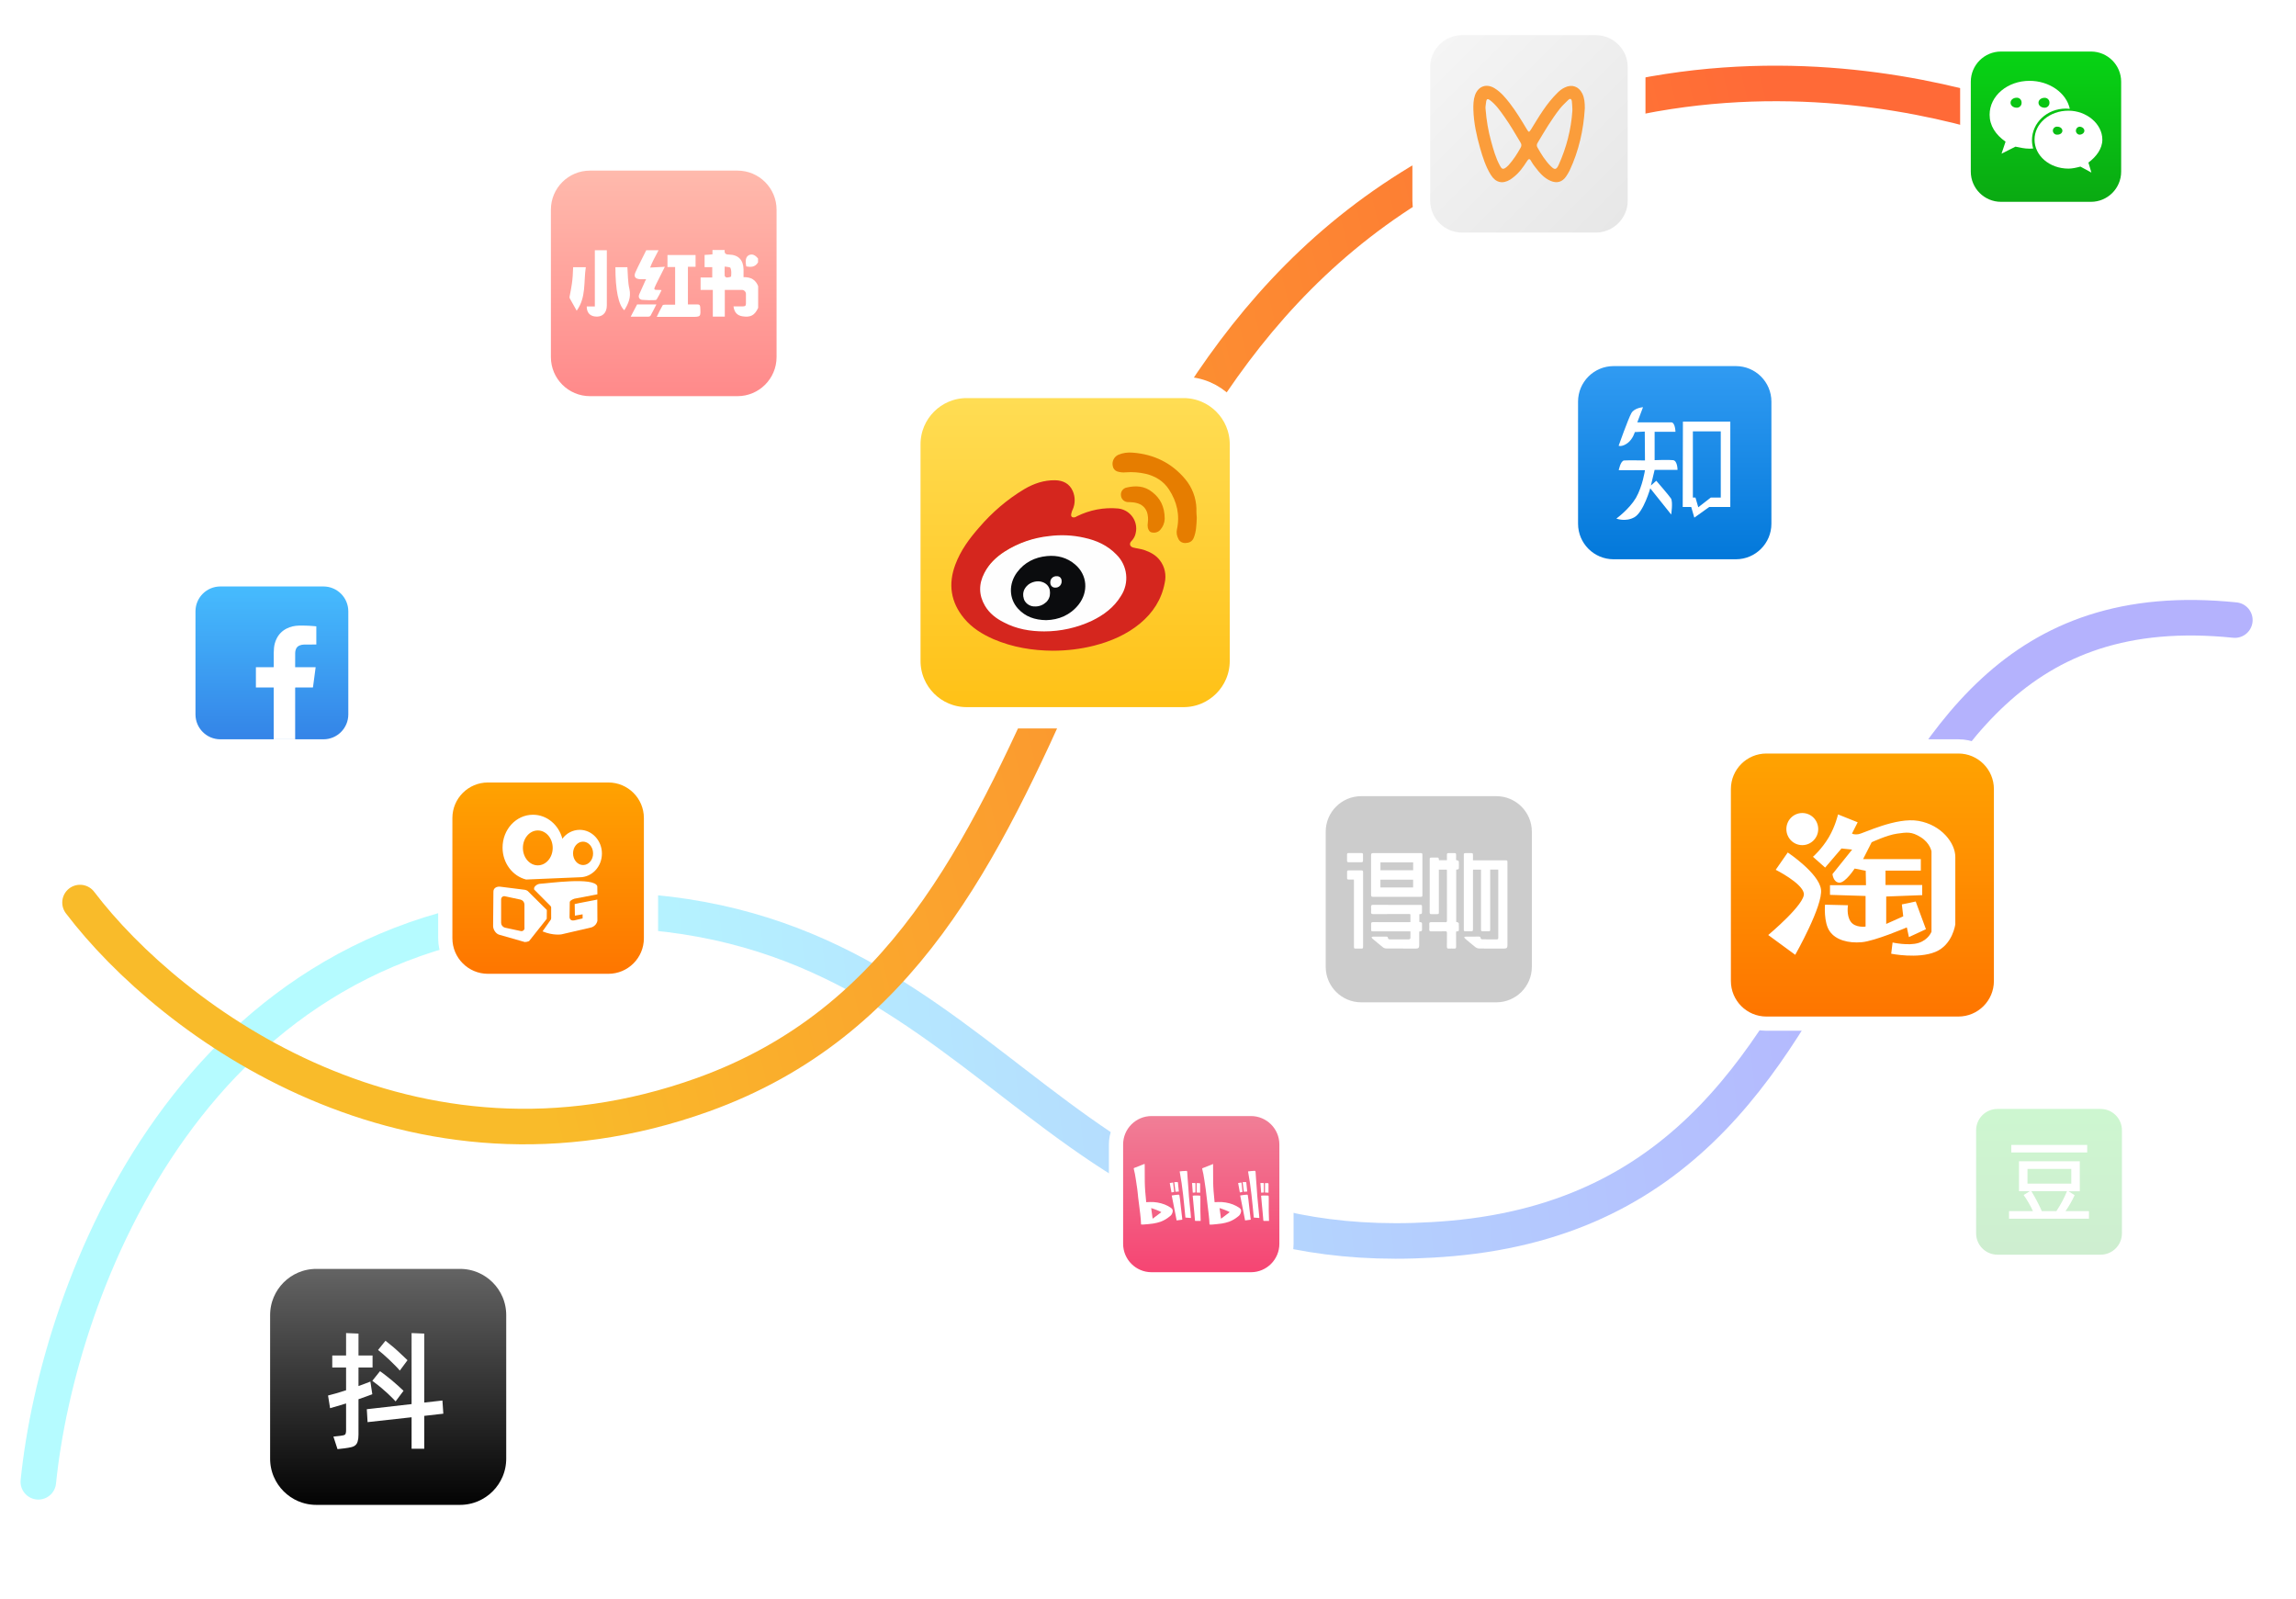 <svg width="646" height="450" viewBox="0 0 646 450" fill="none" xmlns="http://www.w3.org/2000/svg">
<mask id="mask0_702_200" style="mask-type:alpha" maskUnits="userSpaceOnUse" x="0" y="0" width="646" height="450">
<rect width="646" height="450" fill="#D9D9D9"/>
</mask>
<g mask="url(#mask0_702_200)">
<path d="M10.784 416.898C16.276 362.661 54.222 258.944 162.49 256.091C279.882 252.999 291.392 358.75 408.433 348.432C542.123 336.645 504.922 161.708 628.796 174.458" stroke="url(#paint0_linear_702_200)" stroke-opacity="0.4" stroke-width="10" stroke-linecap="round"/>
<path d="M22.514 253.928C48.087 287.57 115.732 337.489 197.788 307.989C309.918 267.676 288.584 115.476 401.981 49.631C494.045 -3.828 584.338 41.221 584.338 41.221" stroke="url(#paint1_linear_702_200)" stroke-width="10" stroke-linecap="round"/>
<path d="M333 109H272C263.163 109 256 116.163 256 125V185.95C256 194.786 263.163 201.95 272 201.95H333C341.837 201.95 349 194.786 349 185.95V125C349 116.163 341.837 109 333 109Z" fill="url(#paint2_linear_702_200)" stroke="white" stroke-width="6"/>
<path d="M336.721 145.714C336.628 147.759 336.582 149.618 335.838 151.384C335.373 152.407 334.582 152.732 333.559 152.779C332.676 152.825 331.839 152.36 331.513 151.524C331.095 150.734 330.955 149.851 331.141 148.968C332.025 144.878 331.141 141.16 328.909 137.721C327.375 135.351 325.05 133.956 322.353 133.306C320.539 132.887 318.633 132.748 316.773 132.887C315.936 132.98 315.052 132.887 314.262 132.609C313.657 132.376 313.192 131.818 313.099 131.168C312.774 129.867 313.425 128.519 314.634 127.961C315.936 127.403 317.377 127.217 318.772 127.357C324.678 127.822 329.653 130.238 333.466 134.793C335.419 137.117 336.535 140.045 336.628 143.112C336.582 144.041 336.675 144.971 336.721 145.714Z" fill="#E67D00"/>
<path d="M294.264 178.527C290.219 178.481 286.173 177.784 282.407 175.832C280.221 174.67 278.268 173.183 276.966 171.045C275.06 167.885 275.06 164.631 276.734 161.378C278.082 158.729 280.221 156.777 282.639 155.15C286.592 152.641 291.056 151.061 295.706 150.596C299.147 150.178 302.634 150.317 305.982 151.107C309.563 151.944 312.818 153.338 315.422 156.033C318.723 159.426 319.188 164.12 316.724 168.163C314.678 171.51 311.655 173.74 308.214 175.46C303.843 177.505 299.1 178.527 294.264 178.527Z" fill="#FEFEFE"/>
<path d="M296.126 183.077C290.593 183.031 284.92 182.148 279.526 179.824C276.364 178.43 273.481 176.663 271.249 173.968C267.482 169.413 266.738 164.348 268.784 158.864C270.272 154.867 272.737 151.521 275.527 148.36C279.154 144.131 283.385 140.506 288.175 137.625C290.872 136.044 293.708 135.068 296.87 135.115C299.102 135.161 300.916 136.044 301.846 138.182C302.543 139.809 302.543 141.668 301.846 143.294C301.613 143.713 301.474 144.224 301.381 144.689C301.288 145.293 301.613 145.618 302.218 145.572C302.497 145.525 302.776 145.432 303.008 145.246C306.589 143.48 310.588 142.69 314.587 143.062C317.702 143.387 319.981 146.176 319.655 149.29C319.609 149.708 319.516 150.08 319.423 150.452C319.19 151.149 318.818 151.753 318.307 152.264C317.656 152.961 317.888 153.751 318.772 154.03C319.795 154.309 320.911 154.402 321.887 154.727C323.654 155.331 325.235 156.168 326.351 157.655C327.746 159.468 328.211 161.792 327.7 164.022C326.816 168.67 324.398 172.388 320.771 175.409C317.005 178.522 312.587 180.428 307.891 181.636C304.078 182.612 300.125 183.077 296.126 183.077ZM293.801 177.639C298.451 177.639 303.008 176.617 307.193 174.665C310.541 173.038 313.424 170.901 315.377 167.694C317.795 164.022 317.284 159.142 314.122 156.029C311.611 153.426 308.495 152.032 305.054 151.288C301.799 150.545 298.451 150.405 295.196 150.823C290.732 151.288 286.408 152.775 282.641 155.192C280.27 156.726 278.27 158.631 276.968 161.187C275.341 164.301 275.341 167.415 277.154 170.482C278.41 172.574 280.27 174.014 282.409 175.083C285.989 176.989 289.895 177.639 293.801 177.639Z" fill="#D5261E"/>
<path d="M327.7 145.998C327.653 147.113 327.235 148.182 326.491 149.018C325.933 149.716 325.003 149.994 324.119 149.808C323.422 149.716 323.143 149.111 322.957 148.507C322.864 147.996 322.864 147.485 322.957 146.974C323.096 145.998 323.003 145.022 322.724 144.092C322.073 142.326 320.678 141.582 318.911 141.35C318.353 141.257 317.795 141.304 317.237 141.257C316.168 141.164 315.377 140.281 315.377 139.212C315.331 138.236 316.028 137.353 317.005 137.167C319.562 136.563 322.027 136.703 324.166 138.422C326.398 140.142 327.7 142.465 327.7 145.998Z" fill="#E67D00"/>
<path d="M294.358 174.478C291.15 174.431 288.499 173.502 286.453 171.271C283.849 168.436 283.756 164.253 286.174 161C288.267 158.212 291.15 156.771 294.591 156.446C297.52 156.167 300.217 156.864 302.496 158.816C305.937 161.744 306.309 166.484 303.472 170.109C301.101 173.084 297.892 174.385 294.358 174.478ZM291.336 170.156C292.498 170.156 293.614 169.691 294.405 168.855C296.125 167.088 295.567 164.486 293.242 163.742C292.591 163.51 291.847 163.51 291.15 163.649C290.266 163.835 289.476 164.253 288.871 164.904C287.988 165.88 287.616 166.996 288.174 168.25C288.732 169.505 289.987 170.249 291.336 170.156ZM296.916 164.858C297.799 164.904 298.543 164.253 298.683 163.37C298.683 162.627 298.078 162.069 297.334 162.116H297.288C296.404 162.069 295.614 162.72 295.521 163.603C295.521 164.3 296.079 164.904 296.823 164.858C296.869 164.858 296.869 164.858 296.916 164.858Z" fill="#0B0C0E"/>
<path d="M291.339 170.623C289.99 170.716 288.735 169.972 288.177 168.81C287.665 167.555 288.037 166.393 288.874 165.417C289.479 164.767 290.269 164.302 291.153 164.163C291.85 163.977 292.548 164.023 293.245 164.255C295.57 164.999 296.128 167.602 294.408 169.368C293.571 170.158 292.501 170.623 291.339 170.623ZM296.919 165.324C296.175 165.371 295.57 164.813 295.524 164.07C295.524 164.07 295.524 164.07 295.524 164.023C295.617 163.14 296.407 162.489 297.291 162.536C297.988 162.489 298.639 163.047 298.686 163.744V163.791C298.593 164.72 297.802 165.371 296.919 165.324Z" fill="#FEFEFE"/>
<path d="M588.307 13H563.001C557.478 13 553.001 17.477 553.001 23V48.282C553.001 53.805 557.478 58.282 563.001 58.282H588.307C593.83 58.282 598.307 53.805 598.307 48.282V23C598.307 17.477 593.83 13 588.307 13Z" fill="url(#paint3_linear_702_200)" stroke="white" stroke-width="3"/>
<path d="M581.272 30.551C581.635 30.551 581.997 30.574 582.36 30.619C581.385 26.091 576.56 22.74 571.033 22.74C564.849 22.74 559.797 26.929 559.797 32.272C559.797 35.351 561.473 37.887 564.282 39.857L563.15 43.23L567.069 41.261C568.473 41.532 569.606 41.827 571.01 41.827C571.373 41.827 571.712 41.804 572.052 41.781C571.826 41.012 571.712 40.219 571.712 39.427C571.735 34.536 575.926 30.551 581.272 30.551ZM575.224 27.517C575.949 27.472 576.583 28.016 576.628 28.74C576.628 28.785 576.628 28.853 576.628 28.899C576.674 29.623 576.107 30.257 575.382 30.302C575.337 30.302 575.269 30.302 575.224 30.302C574.386 30.302 573.547 29.736 573.547 28.899C573.547 28.061 574.386 27.517 575.224 27.517ZM567.386 30.302C566.548 30.302 565.687 29.759 565.687 28.899C565.687 28.038 566.525 27.495 567.386 27.495C568.111 27.45 568.745 27.993 568.79 28.74C568.79 28.785 568.79 28.853 568.79 28.899C568.836 29.623 568.269 30.257 567.544 30.302C567.476 30.325 567.431 30.325 567.386 30.302Z" fill="white"/>
<path d="M591.512 39.289C591.512 34.806 587.026 31.139 581.975 31.139C576.628 31.139 572.438 34.784 572.438 39.289C572.438 43.795 576.651 47.44 581.975 47.44C583.085 47.44 584.217 47.169 585.35 46.874L588.431 48.55L587.593 45.742C589.835 44.067 591.512 41.825 591.512 39.289ZM578.871 37.886C578.259 37.954 577.693 37.523 577.602 36.912C577.512 36.301 577.965 35.735 578.577 35.644C578.667 35.622 578.758 35.622 578.871 35.644C579.709 35.644 580.276 36.21 580.276 36.776C580.276 37.342 579.732 37.886 578.871 37.886ZM585.055 37.886C584.444 37.818 583.991 37.229 584.081 36.618C584.149 36.097 584.557 35.712 585.055 35.644C585.894 35.644 586.46 36.21 586.46 36.776C586.46 37.342 585.894 37.886 585.055 37.886Z" fill="white"/>
<path d="M129.43 354H89C80.163 354 73 361.163 73 370V410.391C73 419.228 80.163 426.391 89 426.391H129.43C138.267 426.391 145.43 419.228 145.43 410.391V370C145.43 361.163 138.267 354 129.43 354Z" fill="url(#paint4_linear_702_200)" stroke="white" stroke-width="6"/>
<g filter="url(#filter0_dd_702_200)">
<path d="M104.753 392.265C104.249 392.457 103.661 392.673 102.989 392.913C102.341 393.153 101.633 393.405 100.865 393.669V403.605C100.865 404.397 100.793 405.021 100.649 405.477C100.529 405.957 100.313 406.329 100.001 406.593C99.713 406.857 99.305 407.049 98.777 407.169C98.273 407.289 97.637 407.397 96.869 407.493L94.961 407.709L93.809 404.181L95.753 403.965C96.401 403.893 96.833 403.785 97.049 403.641C97.265 403.473 97.373 403.053 97.373 402.381V394.857C96.485 395.121 95.645 395.373 94.853 395.613C94.085 395.853 93.425 396.045 92.873 396.189L92.297 392.625C92.945 392.457 93.701 392.253 94.565 392.013C95.453 391.749 96.389 391.461 97.373 391.149V384.741H93.485V381.357H97.373V375.057L100.865 375.201V381.357H104.825V384.741H100.865V389.961C101.489 389.745 102.077 389.529 102.629 389.313C103.205 389.097 103.733 388.893 104.213 388.701L104.753 392.265ZM119.369 398.349V407.601H115.805V398.745L103.421 400.113L103.205 396.477L115.805 395.037V375.057L119.369 375.201V394.605L124.481 394.029L124.733 397.737L119.369 398.349ZM112.493 385.605C112.133 385.173 111.689 384.693 111.161 384.165C110.633 383.613 110.081 383.073 109.505 382.545C108.953 382.017 108.401 381.513 107.849 381.033C107.297 380.553 106.805 380.145 106.373 379.809L108.461 377.217C108.917 377.577 109.421 377.985 109.973 378.441C110.549 378.897 111.113 379.377 111.665 379.881C112.217 380.361 112.745 380.853 113.249 381.357C113.777 381.837 114.245 382.281 114.653 382.689L112.493 385.605ZM106.913 385.785C107.417 386.121 107.969 386.529 108.569 387.009C109.169 387.465 109.769 387.945 110.369 388.449C110.969 388.953 111.545 389.457 112.097 389.961C112.649 390.441 113.129 390.885 113.537 391.293L111.305 394.281C110.921 393.849 110.441 393.357 109.865 392.805C109.313 392.253 108.725 391.713 108.101 391.185C107.501 390.633 106.901 390.129 106.301 389.673C105.701 389.193 105.185 388.797 104.753 388.485L106.913 385.785Z" fill="white"/>
</g>
<g opacity="0.8">
<path d="M91 163H62C57.029 163 53 167.029 53 172V201C53 205.971 57.029 210 62 210H91C95.971 210 100 205.971 100 201V172C100 167.029 95.971 163 91 163Z" fill="url(#paint5_linear_702_200)" stroke="white" stroke-width="4"/>
<path d="M83.205 193.423C84.776 193.423 86.339 193.423 87.91 193.423C88.046 193.423 88.054 193.423 88.07 193.29C88.134 192.788 88.198 192.295 88.271 191.793C88.351 191.214 88.431 190.634 88.503 190.055C88.575 189.53 88.639 188.997 88.712 188.472C88.743 188.253 88.776 188.026 88.8 187.806C88.8 187.783 88.8 187.759 88.8 187.72H83.045V187.485C83.045 186.224 83.045 184.971 83.053 183.71C83.053 183.326 83.125 182.95 83.277 182.59C83.478 182.112 83.83 181.783 84.319 181.587C84.696 181.438 85.089 181.36 85.497 181.352C86.62 181.336 87.742 181.336 88.864 181.329C88.904 181.329 88.952 181.329 89 181.329V176.221C88.808 176.198 88.607 176.174 88.415 176.159C87.974 176.127 87.541 176.096 87.1 176.065C86.796 176.049 86.499 176.026 86.195 176.026C85.505 176.01 84.808 175.986 84.119 176.01C82.892 176.041 81.714 176.292 80.616 176.856C79.318 177.522 78.372 178.517 77.763 179.817C77.394 180.608 77.17 181.438 77.09 182.3C77.049 182.746 77.017 183.201 77.017 183.655C77.009 184.971 77.009 186.287 77.017 187.595C77.017 187.697 76.993 187.72 76.889 187.72C75.31 187.72 73.723 187.72 72.144 187.72H72V193.415C72.048 193.415 72.096 193.423 72.136 193.423C73.707 193.423 75.278 193.423 76.849 193.423C76.873 193.423 76.897 193.423 76.921 193.423C76.993 193.415 77.017 193.446 77.009 193.517C77.001 193.603 77.009 193.689 77.009 193.783C77.009 198.459 77.009 203.144 77.009 207.82C77.009 207.977 77.034 208 76.937 208H83.125C83.061 207.992 83.045 207.961 83.045 207.883C83.045 203.12 83.045 198.35 83.045 193.587C83.045 193.423 83.045 193.423 83.205 193.423Z" fill="white"/>
</g>
<path d="M411.391 7.389H448.969C455.321 7.389 460.469 12.537 460.469 18.889V56.432C460.469 62.783 455.321 67.932 448.969 67.932H411.391C405.039 67.932 399.891 62.783 399.891 56.432V18.889C399.891 12.537 405.039 7.389 411.391 7.389Z" fill="url(#paint6_linear_702_200)" stroke="white" stroke-width="5"/>
<path d="M445.904 30.463C445.546 36.571 444.223 42.43 441.613 48.002C441.327 48.574 440.97 49.146 440.612 49.681C439.54 51.218 438.038 51.646 436.286 50.896C434.355 50.074 433.068 48.503 431.852 46.895C431.459 46.395 431.102 45.895 430.816 45.359C430.351 44.466 430.065 44.68 429.6 45.395C428.527 47.074 427.383 48.681 425.774 49.896C425.488 50.11 425.238 50.324 424.952 50.503C422.771 51.861 420.804 51.396 419.446 49.181C418.016 46.859 417.193 44.287 416.442 41.68C415.441 38.143 414.655 34.571 414.547 30.891C414.512 29.498 414.547 28.069 415.012 26.748C415.942 24.211 418.266 23.425 420.554 24.854C422.235 25.89 423.486 27.391 424.702 28.927C426.525 31.284 428.062 33.821 429.6 36.393C430.136 37.286 430.208 37.286 430.78 36.393C432.997 32.785 435.142 29.105 438.217 26.105C438.824 25.497 439.504 24.962 440.29 24.604C442.257 23.64 444.223 24.319 445.189 26.319C445.832 27.605 445.904 29.034 445.904 30.463ZM417.98 29.855C417.944 30.141 417.944 30.427 417.98 30.713C418.23 33.856 418.731 36.857 419.553 39.786C420.197 42.108 420.84 44.466 422.02 46.609C422.592 47.681 422.95 47.752 423.915 46.967C424.058 46.859 424.273 46.645 424.416 46.502C425.774 45.002 426.883 43.287 427.848 41.537C428.17 41.001 428.098 40.536 427.776 40.036C426.311 37.572 424.88 35.107 423.2 32.749C422.02 31.07 420.84 29.391 419.16 28.141C418.588 27.712 418.266 27.855 418.159 28.498C418.087 28.962 418.016 29.427 417.98 29.855ZM442.4 31.213C442.4 30.999 442.4 30.82 442.4 30.606C442.364 29.82 442.328 29.141 442.257 28.498C442.15 27.784 441.756 27.605 441.22 28.141C440.469 28.891 439.683 29.605 439.003 30.427C436.572 33.499 434.605 36.857 432.603 40.215C432.353 40.644 432.317 41.037 432.567 41.465C433.64 43.359 434.784 45.252 436.357 46.788C437.43 47.86 437.895 47.788 438.538 46.395C440.755 41.501 442.042 36.393 442.4 31.213Z" fill="#FB9D3B"/>
<path d="M488.401 101H454C447.373 101 442 106.373 442 113V147.349C442 153.977 447.373 159.349 454 159.349H488.401C495.028 159.349 500.401 153.977 500.401 147.349V113C500.401 106.373 495.028 101 488.401 101Z" fill="url(#paint7_linear_702_200)" stroke="white" stroke-width="4"/>
<path d="M471.988 132.201C471.988 132.201 471.988 129.607 470.734 129.462C469.48 129.316 465.542 129.462 465.542 129.462V121.476H471.405C471.405 121.476 471.347 118.824 470.209 118.824H460.67L462.274 114.568C462.274 114.568 459.882 114.714 459.007 116.23C458.132 117.745 455.419 125.41 455.419 125.41C455.419 125.41 456.353 125.819 457.899 124.682C459.445 123.545 459.97 121.563 459.97 121.563L462.77 121.418L462.829 129.549C462.829 129.549 457.986 129.462 456.965 129.549C455.944 129.637 455.448 132.289 455.448 132.289H462.829C462.829 132.289 462.158 136.806 460.291 140.071C458.365 143.306 454.777 145.9 454.777 145.9C454.777 145.9 457.374 146.949 459.911 145.492C462.449 143.976 464.316 137.389 464.316 137.389L470.209 144.763C470.209 144.763 470.734 141.236 470.151 140.246C469.48 139.255 466.008 135.262 466.008 135.262L464.491 136.602L465.542 132.201H471.988ZM473.505 118.62L473.447 142.635H475.839L476.714 145.637L480.915 142.635H486.837V118.62H473.505ZM484.153 139.983H481.352L477.823 142.723L477.035 139.983H476.306V121.359H484.153V139.983Z" fill="white"/>
<path d="M171.162 218.15H137.285C130.658 218.15 125.285 223.523 125.285 230.15V263.976C125.285 270.603 130.658 275.976 137.285 275.976H171.162C177.789 275.976 183.162 270.603 183.162 263.976V230.15C183.162 223.523 177.789 218.15 171.162 218.15Z" fill="url(#paint8_linear_702_200)" stroke="white" stroke-width="4"/>
<path d="M161.608 252.852C160.798 253.141 160.278 253.488 160.307 253.892L160.249 258.051C160.249 258.051 160.249 259.178 161.55 258.947L163.921 258.398V257.243L161.752 257.618L161.695 254.354C161.695 254.354 163.4 253.95 167.534 253.199L168.055 253.083L168.084 259.062C167.91 259.929 167.274 260.622 166.436 260.911L157.994 262.875C157.994 262.875 155.681 263.308 152.646 262.037L154.872 258.889L154.988 258.716L155.074 258.398V258.282V255.538V255.25L154.988 255.047L154.872 254.874L154.67 254.672L150.362 250.339L150.333 250.31L150.304 250.282L150.275 250.253V250.166V249.877L150.362 249.588C150.651 249.184 151.056 248.866 151.547 248.722L151.721 248.693L151.779 248.664C154.12 248.549 167.13 246.642 168.055 249.328L168.084 251.61L161.608 252.852Z" fill="white"/>
<path d="M148.454 250.655C148.223 250.481 147.933 250.395 147.644 250.337L140.764 249.47C139.781 249.355 138.827 249.817 138.827 250.857L138.74 260.533C138.74 261.544 139.521 262.728 140.475 262.988L147.644 265.039C148.049 265.039 148.483 264.952 148.859 264.779L153.831 258.511L153.86 256.027L148.454 250.655ZM147.587 261.082C147.615 261.544 147.24 261.948 146.777 261.977C146.69 261.977 146.604 261.977 146.517 261.948L142.065 260.995C141.458 260.822 141.024 260.302 140.995 259.666V253.023C140.995 252.532 141.371 252.157 141.834 252.128C141.92 252.128 141.978 252.128 142.036 252.157L146.488 253.11C147.095 253.283 147.529 253.803 147.558 254.438V261.082H147.587Z" fill="white"/>
<path d="M163.111 233.471C161.174 233.471 159.353 234.424 158.226 235.983C157.214 232.084 153.889 229.225 149.958 229.225C145.216 229.225 141.4 233.355 141.4 238.467C141.4 242.829 144.234 246.497 148.021 247.45L163.111 246.815C166.552 246.815 169.356 243.84 169.356 240.143C169.356 236.474 166.552 233.471 163.111 233.471ZM151.316 243.464C149.004 243.464 147.124 241.269 147.124 238.554C147.124 235.839 149.004 233.644 151.316 233.644C153.629 233.644 155.508 235.839 155.508 238.554C155.508 241.269 153.629 243.464 151.316 243.464ZM164.065 243.378C162.504 243.378 161.232 241.905 161.232 240.085C161.232 238.265 162.504 236.792 164.036 236.792C165.569 236.792 166.87 238.265 166.87 240.085C166.899 241.905 165.627 243.378 164.065 243.378Z" fill="white"/>
<g opacity="0.5">
<path d="M207.494 45H166C158.268 45 152 51.268 152 59V100.457C152 108.189 158.268 114.457 166 114.457H207.494C215.226 114.457 221.494 108.189 221.494 100.457V59C221.494 51.268 215.226 45 207.494 45Z" fill="url(#paint9_linear_702_200)" stroke="white" stroke-width="6"/>
<path d="M186.13 81.637C185.905 81.573 185.712 81.573 185.487 81.573C183.849 81.573 183.849 81.573 184.556 80.064C184.62 79.839 184.781 79.711 184.845 79.486L187.062 75.056C185.552 75.12 184.266 75.184 182.917 75.28C183.495 73.707 184.427 72.07 185.295 70.4H181.824C180.828 72.487 179.736 74.478 178.804 76.564C178.225 77.849 178.739 78.491 180.153 78.555H181.792C181.567 78.94 181.374 79.358 181.214 79.775C180.796 80.77 180.282 81.766 179.864 82.793C179.511 83.563 179.864 84.302 180.732 84.366C181.953 84.462 183.174 84.495 184.395 84.43C184.588 84.398 184.748 84.302 184.813 84.141C185.295 83.339 185.712 82.568 186.13 81.637Z" fill="white"/>
<path d="M160.904 79.839C160.744 81.059 160.487 82.215 160.262 83.435V83.852C160.904 85.008 161.547 86.131 162.254 87.416C164.985 83.627 164.182 79.261 164.825 75.184H161.258C161.194 76.853 161.129 78.33 160.904 79.839Z" fill="white"/>
<path d="M209.201 77.979V75.764C209.137 73.131 207.755 71.686 205.12 71.622C204.124 71.622 203.771 71.269 203.899 70.338H200.461V71.558C199.658 71.622 198.951 71.718 198.244 71.718V75.154H200.397V78.075H197.119V81.575H200.557V89.087H203.931V81.575H208.655C209.266 81.51 209.812 81.992 209.876 82.602C209.876 82.666 209.876 82.73 209.876 82.795V85.427C209.876 86.069 209.587 86.198 209.009 86.198H206.374C206.599 87.931 207.466 88.766 208.88 88.991C211.161 89.344 212.318 88.766 213.314 86.615V80.515C212.64 78.781 211.354 77.915 209.201 77.979ZM205.699 77.786C205.635 77.915 204.895 78.075 204.478 78.075C204.253 78.075 203.899 77.786 203.899 77.561C203.835 76.759 203.899 76.053 203.899 74.993C204.606 75.121 205.474 75.121 205.538 75.41C205.827 76.117 205.763 76.984 205.699 77.786Z" fill="white"/>
<path d="M210.776 71.751C209.844 72.168 209.619 73.26 209.973 74.961C211.258 75.186 212.479 75.186 213.283 73.805V72.746C212.447 71.686 211.644 71.397 210.776 71.751Z" fill="white"/>
<path d="M167.363 86.228H165.082C165.082 87.865 165.885 88.797 167.235 89.021C169.324 89.374 170.738 88.154 170.738 85.939V70.4H167.363V86.228Z" fill="white"/>
<path d="M196.251 85.653H193.552V75.059H195.705V71.752H187.8V75.123H189.953V85.718H187.286C186.997 85.718 186.482 85.718 186.418 85.942C185.84 86.938 185.358 87.933 184.779 89.153H194.516C197.247 89.153 197.151 89.153 197.022 86.424C196.958 85.846 196.829 85.653 196.251 85.653Z" fill="white"/>
<path d="M177.453 89.088H182.466C182.691 89.088 182.916 88.991 183.044 88.799C183.623 87.803 184.04 86.872 184.683 85.652H179.253C178.738 86.648 178.192 87.707 177.453 89.088Z" fill="white"/>
<path d="M176.522 75.184H173.148C173.148 81.573 174.016 85.842 175.655 87.287C176.812 85.425 177.583 83.627 177.101 81.348C176.619 79.357 176.683 77.27 176.522 75.184Z" fill="white"/>
</g>
<path d="M351.961 312H324C318.477 312 314 316.477 314 322V349.935C314 355.458 318.477 359.935 324 359.935H351.961C357.483 359.935 361.961 355.458 361.961 349.935V322C361.961 316.477 357.483 312 351.961 312Z" fill="url(#paint10_linear_702_200)" stroke="white" stroke-width="4"/>
<path d="M322.073 327.78C322.073 329.391 322.073 330.979 322.096 332.59C322.12 333.419 322.143 334.248 322.212 335.099C322.281 336.089 322.396 337.102 322.488 338.115C322.488 338.161 322.511 338.207 322.511 338.23C322.857 338.207 323.202 338.184 323.525 338.184C324.93 338.138 326.359 338.368 327.672 338.874C328.317 339.127 328.939 339.45 329.515 339.864C329.976 340.209 330.091 340.646 329.837 341.291C329.699 341.682 329.446 342.005 329.1 342.235C328.34 342.879 327.464 343.386 326.543 343.731C325.875 343.961 325.184 344.122 324.492 344.237C323.594 344.375 322.649 344.444 321.728 344.513C321.544 344.536 321.336 344.536 321.152 344.513C321.06 344.513 321.037 344.467 321.037 344.375C321.037 343.961 320.991 343.547 320.968 343.109C320.922 342.557 320.875 342.028 320.806 341.498L320.53 339.242C320.438 338.437 320.323 337.654 320.23 336.872C320.138 336.089 320.092 335.306 319.977 334.524C319.839 333.649 319.724 332.774 319.585 331.877C319.447 330.841 319.24 329.805 318.986 328.792C318.986 328.723 319.009 328.677 319.032 328.631C319.931 328.286 320.829 327.941 321.728 327.572C322.05 327.434 322.073 327.388 322.073 327.78ZM341.31 327.78C341.31 329.391 341.31 330.979 341.333 332.59C341.356 333.419 341.379 334.248 341.449 335.099C341.518 336.089 341.633 337.102 341.725 338.115C341.725 338.161 341.748 338.207 341.748 338.23C342.094 338.207 342.439 338.184 342.762 338.184C344.167 338.138 345.595 338.368 346.909 338.874C347.554 339.127 348.176 339.45 348.752 339.864C349.212 340.209 349.328 340.646 349.074 341.291C348.936 341.659 348.706 342.005 348.36 342.235C347.6 342.879 346.724 343.386 345.803 343.731C345.135 343.961 344.444 344.122 343.752 344.237C342.831 344.375 341.909 344.444 340.988 344.536C340.803 344.559 340.596 344.559 340.412 344.536C340.32 344.536 340.297 344.49 340.297 344.398C340.297 343.984 340.251 343.57 340.228 343.132C340.181 342.58 340.135 342.051 340.066 341.521L339.79 339.265C339.698 338.46 339.582 337.677 339.513 336.895C339.421 336.112 339.352 335.352 339.237 334.57C339.099 333.695 338.983 332.82 338.845 331.923C338.707 330.887 338.5 329.851 338.246 328.838C338.246 328.769 338.269 328.723 338.315 328.677C339.214 328.332 340.112 327.987 341.011 327.618C341.287 327.434 341.31 327.388 341.31 327.78ZM336.104 336.342C336.587 336.342 337.048 336.342 337.532 336.365C337.624 336.365 337.716 336.434 337.716 336.549V336.572C337.716 336.826 337.739 337.056 337.739 337.286C337.739 338.391 337.716 339.519 337.739 340.623C337.762 341.521 337.785 342.396 337.809 343.294C337.809 343.363 337.809 343.432 337.832 343.501C337.325 343.501 336.818 343.501 336.334 343.501C336.265 343.478 336.219 343.432 336.219 343.386C336.15 342.603 336.081 341.82 336.012 341.015L335.804 338.828C335.735 338.091 335.666 337.332 335.597 336.572C335.597 336.526 335.597 336.457 335.574 336.411C335.758 336.365 335.919 336.342 336.104 336.342ZM355.341 336.342C355.824 336.342 356.285 336.342 356.769 336.365C356.861 336.365 356.953 336.434 356.953 336.549V336.572C356.976 336.826 356.976 337.056 356.976 337.286C356.976 338.391 356.953 339.519 356.976 340.623C356.999 341.521 357.022 342.396 357.045 343.294C357.045 343.363 357.045 343.432 357.068 343.501C356.562 343.501 356.055 343.501 355.571 343.501C355.502 343.478 355.479 343.432 355.456 343.386C355.387 342.603 355.318 341.82 355.248 341.015L355.041 338.828C354.972 338.091 354.903 337.332 354.834 336.572C354.834 336.526 354.834 336.457 354.811 336.411C354.995 336.365 355.156 336.365 355.341 336.342ZM331.842 336.296C331.888 336.664 331.957 337.01 332.003 337.401C332.095 338.022 332.141 338.644 332.21 339.265C332.279 339.818 332.325 340.347 332.395 340.877C332.464 341.406 332.533 342.028 332.602 342.626C332.625 342.787 332.648 342.971 332.648 343.155C332.118 343.224 331.611 343.294 331.058 343.363C330.598 341.015 330.137 338.69 329.676 336.342C330.045 336.296 330.413 336.227 330.782 336.181C331.035 336.135 331.312 336.135 331.565 336.112C331.68 336.089 331.796 336.135 331.819 336.25C331.842 336.25 331.842 336.25 331.842 336.296ZM351.079 336.296C351.125 336.664 351.194 337.01 351.24 337.401C351.332 338.022 351.378 338.644 351.447 339.265L351.631 340.877L351.839 342.626C351.862 342.787 351.885 342.971 351.908 343.155C351.378 343.224 350.871 343.294 350.318 343.363C349.834 341.015 349.397 338.713 348.936 336.342C349.305 336.296 349.673 336.227 350.042 336.181C350.295 336.135 350.572 336.135 350.825 336.112C350.94 336.089 351.055 336.135 351.079 336.25C351.055 336.25 351.079 336.25 351.079 336.296ZM334.03 329.713L334.168 331.762C334.215 332.682 334.307 333.603 334.376 334.524C334.422 335.191 334.445 335.859 334.514 336.526C334.583 337.263 334.652 337.976 334.721 338.713C334.791 339.242 334.837 339.795 334.883 340.324C334.952 340.9 335.021 341.475 335.044 342.074L335.09 342.58C335.09 342.672 335.044 342.695 334.952 342.672C334.491 342.626 334.03 342.603 333.523 342.557C333.109 338.253 332.74 333.925 331.911 329.575L332.717 329.483L333.685 329.437C333.915 329.391 334.007 329.46 334.03 329.713ZM353.267 329.713L353.405 331.762C353.474 332.682 353.544 333.603 353.613 334.524C353.659 335.191 353.682 335.859 353.751 336.526C353.82 337.263 353.889 337.976 353.958 338.713C354.027 339.242 354.073 339.795 354.12 340.324C354.166 340.9 354.235 341.475 354.281 342.074L354.327 342.58C354.327 342.672 354.281 342.695 354.189 342.672C353.705 342.626 353.267 342.603 352.76 342.557C352.346 338.253 351.977 333.925 351.148 329.575L351.954 329.483L352.899 329.414C353.129 329.391 353.244 329.46 353.267 329.713ZM336.196 332.843C336.311 332.843 336.357 332.866 336.357 333.005C336.334 333.373 336.357 333.741 336.357 334.109V335.49C336.081 335.514 335.85 335.537 335.597 335.56C335.528 334.685 335.459 333.787 335.39 332.843H336.196ZM355.433 332.843C355.548 332.843 355.594 332.866 355.594 333.005C355.571 333.373 355.594 333.741 355.594 334.109V335.49C355.318 335.514 355.087 335.537 354.834 335.56C354.765 334.685 354.696 333.787 354.626 332.843H355.433ZM337.463 332.866C337.601 332.866 337.67 332.912 337.67 333.074V335.56L336.68 335.514V332.866H337.463ZM356.7 332.866C356.838 332.866 356.907 332.912 356.907 333.074V335.56L355.917 335.514V332.866H356.7ZM329.976 332.705C330.114 332.682 330.068 332.797 330.091 332.866L330.183 333.764C330.229 334.248 330.298 334.685 330.344 335.168V335.352L329.607 335.49C329.446 334.616 329.284 333.741 329.123 332.843C329.423 332.797 329.699 332.728 329.976 332.705ZM349.212 332.705C349.351 332.682 349.305 332.797 349.328 332.866L349.42 333.764C349.466 334.248 349.535 334.685 349.581 335.168V335.352L348.844 335.49C348.683 334.616 348.521 333.741 348.36 332.843C348.66 332.797 348.936 332.728 349.212 332.705ZM331.266 332.567C331.358 332.567 331.404 332.613 331.427 332.728C331.496 333.557 331.588 334.386 331.68 335.237C331.358 335.283 331.058 335.283 330.736 335.306L330.39 332.59C330.69 332.567 330.989 332.567 331.266 332.567ZM350.503 332.567C350.595 332.567 350.641 332.613 350.664 332.728C350.733 333.557 350.825 334.386 350.917 335.237C350.595 335.283 350.295 335.283 349.973 335.306L349.627 332.59C349.927 332.567 350.226 332.567 350.503 332.567Z" fill="white"/>
<path d="M323.893 339.887C324.031 340.853 324.169 341.843 324.307 342.879C325.137 342.258 325.943 341.636 326.749 341.038C326.634 340.876 324.422 340.002 323.893 339.887ZM343.129 339.887C343.268 340.853 343.406 341.843 343.544 342.879C344.374 342.258 345.18 341.636 345.986 341.038C345.871 340.876 343.659 340.002 343.129 339.887Z" fill="url(#paint11_linear_702_200)"/>
<g opacity="0.2">
<path d="M591.025 310H562.001C557.583 310 554.001 313.582 554.001 318V347C554.001 351.418 557.583 355 562.001 355H591.025C595.443 355 599.025 351.418 599.025 347V318C599.025 313.582 595.444 310 591.025 310Z" fill="url(#paint12_linear_702_200)" stroke="white" stroke-width="4"/>
<path d="M581.567 335.135H571.539C572.644 336.945 573.626 338.813 574.486 340.741H578.579C579.766 338.971 580.769 337.102 581.567 335.135ZM582.774 333.011V328.881H570.454V333.011H582.774ZM587.768 342.884H565.256V340.741H571.989C571.252 339.167 570.393 337.653 569.369 336.217L571.109 335.135H568.06V326.718H585.169V335.155H581.976L583.716 336.256C583 337.83 582.14 339.325 581.158 340.741H587.748V342.884H587.768ZM587.277 324.239H565.89V322.115H587.256V324.239H587.277Z" fill="white"/>
</g>
<path d="M551.001 210H497.001C490.374 210 485.001 215.373 485.001 222V276C485.001 282.627 490.374 288 497.001 288H551.001C557.628 288 563.001 282.627 563.001 276V222C563.001 215.373 557.628 210 551.001 210Z" fill="url(#paint13_linear_702_200)" stroke="white" stroke-width="4"/>
<path d="M514.533 235.597C516.442 232.364 517.143 229.13 517.143 229.13L522.676 231.351L521.078 234.506C521.078 234.506 521.468 234.896 522.87 234.701C524.273 234.506 533.507 229.831 539.819 230.961C546.208 232.091 550.143 237.156 550.143 241.091V260.026C550.143 260.026 549.442 265.792 544.533 267.818C539.624 269.844 532.104 268.325 532.104 268.325L532.494 265.169C532.494 265.169 537.013 266.182 539.819 265.286C542.624 264.39 543.442 262.13 543.442 262.13V239.532C543.442 239.532 543.052 237.195 540.442 235.558C537.832 233.922 536.546 234.156 533.741 234.545C530.935 234.935 526.611 236.961 526.611 236.961L524.195 241.714H540.442V244.948H530.507V249H540.832V251.844L530.702 252.234V259.948L535.494 257.805L535.104 254.455L539 253.636L541.883 261.429L537.091 263.649L536.507 260.922C536.507 260.922 527.39 264.818 523.767 265.091C520.104 265.403 516.52 264.506 514.806 262.013C513.052 259.519 513.481 254.532 513.481 254.532L519.948 254.688C519.948 254.688 519.442 257.532 520.728 259.325C522.013 261.117 524.896 260.688 524.896 260.688V252.078L514.883 251.766V249.039H525.013L524.935 244.987L521.819 244.364C521.819 244.364 519.208 248.416 517.494 248.338C515.78 248.221 515.585 245.922 515.585 245.922L521.117 239.026L518.117 238.714L513.52 244.091L510.091 241.052C510.13 241.052 512.624 238.831 514.533 235.597ZM503 239.844L499.611 244.714C499.611 244.714 506.935 248.377 507.52 251.299C508.104 254.221 497.507 263.065 497.507 263.065L505.104 268.636C505.104 268.636 512.974 254.766 512.351 250.208C511.728 245.649 503 239.844 503 239.844ZM507.091 237.779C509.546 237.779 511.572 235.753 511.572 233.26C511.572 230.766 509.585 228.74 507.091 228.74C504.598 228.74 502.611 230.766 502.611 233.26C502.611 235.753 504.598 237.779 507.091 237.779Z" fill="white"/>
<g opacity="0.2">
<path d="M421 222H383C376.373 222 371 227.373 371 234V272C371 278.627 376.373 284 383 284H421C427.627 284 433 278.627 433 272V234C433 227.373 427.627 222 421 222Z" fill="black" stroke="white" stroke-width="4"/>
<path d="M414.432 242.05C414.665 242.05 414.851 242.05 415.037 242.05C417.856 242.05 420.685 242.05 423.504 242.05C424.128 242.05 424.137 242.06 424.137 242.665C424.137 250.416 424.137 258.157 424.137 265.908C424.137 266.663 423.923 266.877 423.169 266.877C420.843 266.877 418.517 266.896 416.191 266.858C415.819 266.849 415.4 266.691 415.102 266.458C414.107 265.694 413.158 264.865 412.199 264.054C412.088 263.961 412.041 263.784 411.957 263.644C412.097 263.598 412.237 263.514 412.367 263.514C413.604 263.505 414.851 263.514 416.089 263.505C416.414 263.505 416.563 263.598 416.591 263.952C416.6 264.073 416.833 264.278 416.963 264.278C418.359 264.306 419.755 264.287 421.15 264.297C421.541 264.297 421.55 264.054 421.55 263.766C421.55 262.228 421.55 260.691 421.55 259.154C421.55 254.515 421.55 249.866 421.55 245.227C421.55 245.05 421.55 244.864 421.55 244.659C420.769 244.659 420.052 244.659 419.28 244.659C419.28 244.892 419.28 245.087 419.28 245.283C419.28 250.64 419.28 255.996 419.28 261.353C419.28 262.024 419.28 262.024 418.61 262.024C418.126 262.024 417.652 262.014 417.168 262.024C416.833 262.033 416.684 261.912 416.693 261.567C416.712 261.008 416.693 260.449 416.693 259.89C416.693 255.018 416.693 250.137 416.693 245.264C416.693 245.078 416.693 244.892 416.693 244.668C415.949 244.668 415.223 244.668 414.46 244.668C414.451 244.854 414.432 245.05 414.432 245.246C414.432 250.556 414.432 255.866 414.432 261.176C414.432 262.024 414.432 262.024 413.614 262.024C413.176 262.024 412.748 262.005 412.311 262.024C411.967 262.042 411.827 261.893 411.855 261.558C411.864 261.371 411.855 261.185 411.855 260.999C411.855 254.226 411.855 247.463 411.855 240.69C411.855 240.02 411.855 240.02 412.516 240.02C412.953 240.02 413.381 240.02 413.818 240.02C414.404 240.02 414.423 240.038 414.432 240.616C414.432 241.072 414.432 241.538 414.432 242.05Z" fill="white"/>
<path d="M393.003 240.018C395.208 240.018 397.404 240.018 399.609 240.018C400.195 240.018 400.205 240.037 400.205 240.624C400.205 244.322 400.205 248.011 400.205 251.709C400.205 252.296 400.195 252.315 399.6 252.315C395.18 252.315 390.761 252.306 386.341 252.324C385.885 252.324 385.755 252.175 385.764 251.737C385.773 248.03 385.773 244.322 385.764 240.605C385.764 240.158 385.894 240.009 386.35 240.018C388.574 240.027 390.789 240.018 393.003 240.018ZM397.609 242.617C394.51 242.617 391.458 242.617 388.407 242.617C388.407 243.381 388.407 244.108 388.407 244.834C391.496 244.834 394.548 244.834 397.609 244.834C397.609 244.089 397.609 243.381 397.609 242.617ZM388.388 249.688C391.477 249.688 394.529 249.688 397.59 249.688C397.59 248.924 397.59 248.207 397.59 247.489C394.501 247.489 391.458 247.489 388.388 247.489C388.388 248.235 388.388 248.961 388.388 249.688Z" fill="white"/>
<path d="M404.876 242.021C405.62 242.021 406.337 242.021 407.109 242.021C407.109 241.481 407.118 240.968 407.109 240.465C407.1 240.148 407.211 240.009 407.537 240.018C408.114 240.037 408.681 240.037 409.258 240.018C409.584 240.009 409.696 240.158 409.686 240.465C409.677 240.978 409.686 241.481 409.686 241.984C410.468 242.151 410.468 242.151 410.468 242.971C410.468 243.269 410.468 243.558 410.468 243.856C410.468 244.583 410.468 244.583 409.723 244.667C409.723 249.567 409.723 254.476 409.723 259.414C409.844 259.423 409.984 259.395 410.077 259.451C410.226 259.535 410.431 259.674 410.44 259.796C410.477 260.41 410.458 261.035 410.458 261.659C410.458 262.19 410.012 261.947 409.705 262.078C409.696 262.208 409.677 262.367 409.677 262.534C409.677 263.811 409.658 265.078 409.686 266.354C409.696 266.764 409.556 266.913 409.147 266.885C408.635 266.857 408.123 266.857 407.611 266.885C407.23 266.903 407.09 266.764 407.1 266.382C407.118 265.096 407.09 263.801 407.118 262.516C407.127 262.124 407.007 262.013 406.625 262.022C405.304 262.041 403.992 262.013 402.671 262.041C402.261 262.05 402.122 261.901 402.14 261.5C402.168 260.988 402.168 260.476 402.14 259.963C402.122 259.581 402.261 259.442 402.652 259.451C403.983 259.469 405.322 259.451 406.653 259.46C406.979 259.46 407.118 259.404 407.118 259.032C407.109 254.364 407.109 249.688 407.109 245.021C407.109 244.918 407.09 244.816 407.072 244.676C406.337 244.676 405.611 244.676 404.839 244.676C404.839 244.881 404.839 245.067 404.839 245.244C404.839 248.998 404.839 252.753 404.839 256.516C404.839 257.187 404.839 257.187 404.169 257.187C403.703 257.187 403.238 257.168 402.773 257.196C402.392 257.215 402.252 257.075 402.252 256.693C402.271 255.464 402.261 254.243 402.261 253.014C402.261 249.315 402.261 245.626 402.261 241.928C402.261 241.285 402.261 241.285 402.903 241.276C403.294 241.276 403.676 241.276 404.066 241.276C404.783 241.257 404.783 241.257 404.876 242.021Z" fill="white"/>
<path d="M396.837 259.432C396.837 258.724 396.846 258.063 396.837 257.401C396.828 257.075 396.567 257.168 396.381 257.168C394.474 257.159 392.566 257.168 390.659 257.168C389.217 257.168 387.774 257.159 386.332 257.178C385.913 257.187 385.737 257.057 385.765 256.619C385.792 256.125 385.792 255.622 385.765 255.128C385.737 254.69 385.923 254.569 386.332 254.579C388.537 254.597 390.733 254.588 392.938 254.588C395.106 254.588 397.274 254.588 399.451 254.588C400.093 254.588 400.093 254.588 400.093 255.249C400.093 255.622 400.093 255.995 400.093 256.367C400.093 257.122 400.093 257.122 399.34 257.215C399.34 257.923 399.34 258.65 399.34 259.367C399.368 259.386 399.386 259.414 399.414 259.423C400.103 259.507 400.103 259.507 400.103 260.196C400.103 260.541 400.103 260.876 400.103 261.221C400.103 261.975 400.103 261.975 399.33 262.069C399.321 262.218 399.303 262.385 399.303 262.544C399.303 263.689 399.303 264.845 399.303 265.99C399.303 266.652 399.07 266.875 398.4 266.875C395.627 266.875 392.855 266.885 390.073 266.857C389.747 266.857 389.356 266.717 389.105 266.521C388.091 265.73 387.114 264.891 386.127 264.062C386.016 263.969 385.969 263.792 385.895 263.652C386.034 263.606 386.174 263.522 386.304 263.522C387.542 263.512 388.789 263.522 390.026 263.512C390.352 263.512 390.501 263.615 390.528 263.96C390.538 264.081 390.77 264.286 390.901 264.286C392.743 264.304 394.585 264.304 396.437 264.286C396.567 264.286 396.818 264.118 396.818 264.016C396.855 263.373 396.837 262.721 396.837 262.031C396.595 262.031 396.409 262.031 396.223 262.031C392.957 262.031 389.682 262.031 386.416 262.031C385.792 262.031 385.792 262.031 385.783 261.416C385.783 260.932 385.802 260.457 385.774 259.972C385.755 259.553 385.923 259.441 386.323 259.441C389.626 259.451 392.929 259.451 396.223 259.451C396.409 259.432 396.595 259.432 396.837 259.432Z" fill="white"/>
<path d="M380.927 247.454C380.387 247.454 379.903 247.444 379.429 247.454C379.14 247.463 379.001 247.342 379.01 247.044C379.02 246.457 379.02 245.861 379.01 245.274C379.001 244.966 379.15 244.873 379.438 244.873C380.648 244.882 381.857 244.882 383.067 244.873C383.43 244.873 383.514 245.031 383.514 245.357C383.504 246.829 383.514 248.311 383.514 249.782C383.514 255.26 383.514 260.738 383.514 266.225C383.514 266.877 383.514 266.877 382.881 266.877C382.444 266.877 382.016 266.877 381.578 266.877C380.955 266.877 380.946 266.868 380.946 266.262C380.946 264.287 380.946 262.322 380.946 260.347C380.946 256.266 380.946 252.186 380.946 248.096C380.927 247.901 380.927 247.705 380.927 247.454Z" fill="white"/>
<path d="M381.289 242.59C380.685 242.59 380.08 242.58 379.475 242.59C379.14 242.599 378.991 242.478 379 242.133C379.019 241.574 379.019 241.015 379 240.456C378.991 240.102 379.14 240 379.475 240C380.666 240.009 381.857 240.009 383.048 240C383.355 240 383.504 240.102 383.494 240.429C383.485 241.006 383.485 241.574 383.494 242.152C383.504 242.478 383.355 242.59 383.048 242.58C382.471 242.58 381.875 242.59 381.289 242.59Z" fill="white"/>
</g>
</g>
<defs>
<filter id="filter0_dd_702_200" x="91.297" y="374.057" width="34.435" height="34.652" filterUnits="userSpaceOnUse" color-interpolation-filters="sRGB">
<feFlood flood-opacity="0" result="BackgroundImageFix"/>
<feColorMatrix in="SourceAlpha" type="matrix" values="0 0 0 0 0 0 0 0 0 0 0 0 0 0 0 0 0 0 127 0" result="hardAlpha"/>
<feOffset dx="1" dy="1"/>
<feComposite in2="hardAlpha" operator="out"/>
<feColorMatrix type="matrix" values="0 0 0 0 0.996 0 0 0 0 0.173 0 0 0 0 0.333 0 0 0 1 0"/>
<feBlend mode="normal" in2="BackgroundImageFix" result="effect1_dropShadow_702_200"/>
<feColorMatrix in="SourceAlpha" type="matrix" values="0 0 0 0 0 0 0 0 0 0 0 0 0 0 0 0 0 0 127 0" result="hardAlpha"/>
<feOffset dx="-1" dy="-1"/>
<feComposite in2="hardAlpha" operator="out"/>
<feColorMatrix type="matrix" values="0 0 0 0 0.145 0 0 0 0 0.957 0 0 0 0 0.933 0 0 0 1 0"/>
<feBlend mode="normal" in2="effect1_dropShadow_702_200" result="effect2_dropShadow_702_200"/>
<feBlend mode="normal" in="SourceGraphic" in2="effect2_dropShadow_702_200" result="shape"/>
</filter>
<linearGradient id="paint0_linear_702_200" x1="547.871" y1="272.993" x2="146.554" y2="316.183" gradientUnits="userSpaceOnUse">
<stop stop-color="#433FFB"/>
<stop offset="1" stop-color="#46F4FF"/>
</linearGradient>
<linearGradient id="paint1_linear_702_200" x1="539.486" y1="198.066" x2="148.654" y2="290.432" gradientUnits="userSpaceOnUse">
<stop stop-color="#FF6A37"/>
<stop offset="1" stop-color="#F9BB2A"/>
</linearGradient>
<linearGradient id="paint2_linear_702_200" x1="302.5" y1="109" x2="302.5" y2="201.95" gradientUnits="userSpaceOnUse">
<stop stop-color="#FFDE56"/>
<stop offset="1" stop-color="#FFC014"/>
</linearGradient>
<linearGradient id="paint3_linear_702_200" x1="575.654" y1="13" x2="575.654" y2="58.282" gradientUnits="userSpaceOnUse">
<stop stop-color="#07D514"/>
<stop offset="1" stop-color="#0AA812"/>
</linearGradient>
<linearGradient id="paint4_linear_702_200" x1="109.224" y1="356.831" x2="109.224" y2="425.432" gradientUnits="userSpaceOnUse">
<stop stop-color="#646464"/>
<stop offset="1"/>
</linearGradient>
<linearGradient id="paint5_linear_702_200" x1="76.485" y1="162.996" x2="76.485" y2="209.985" gradientUnits="userSpaceOnUse">
<stop stop-color="#19AEFF"/>
<stop offset="1" stop-color="#0062E0"/>
</linearGradient>
<linearGradient id="paint6_linear_702_200" x1="397.402" y1="4.889" x2="462.946" y2="70.468" gradientUnits="userSpaceOnUse">
<stop stop-color="#F7F7F7"/>
<stop offset="1" stop-color="#E5E5E5"/>
</linearGradient>
<linearGradient id="paint7_linear_702_200" x1="471.186" y1="100.995" x2="471.186" y2="159.33" gradientUnits="userSpaceOnUse">
<stop stop-color="#329CF3"/>
<stop offset="1" stop-color="#0177D9"/>
</linearGradient>
<linearGradient id="paint8_linear_702_200" x1="154.213" y1="218.146" x2="154.213" y2="275.957" gradientUnits="userSpaceOnUse">
<stop stop-color="#FFA401"/>
<stop offset="1" stop-color="#FE7400"/>
</linearGradient>
<linearGradient id="paint9_linear_702_200" x1="186.725" y1="44.994" x2="186.725" y2="114.434" gradientUnits="userSpaceOnUse">
<stop stop-color="#FF7A5E"/>
<stop offset="1" stop-color="#FF1013"/>
</linearGradient>
<linearGradient id="paint10_linear_702_200" x1="337.972" y1="311.996" x2="337.972" y2="359.919" gradientUnits="userSpaceOnUse">
<stop stop-color="#F08198"/>
<stop offset="1" stop-color="#F64271"/>
</linearGradient>
<linearGradient id="paint11_linear_702_200" x1="333.996" y1="330.547" x2="335.916" y2="350.962" gradientUnits="userSpaceOnUse">
<stop stop-color="#F08198"/>
<stop offset="1" stop-color="#F64271"/>
</linearGradient>
<linearGradient id="paint12_linear_702_200" x1="576.508" y1="310.983" x2="576.508" y2="353.596" gradientUnits="userSpaceOnUse">
<stop stop-color="#07D514"/>
<stop offset="1" stop-color="#0AA812"/>
</linearGradient>
<linearGradient id="paint13_linear_702_200" x1="523.991" y1="210" x2="523.991" y2="287.981" gradientUnits="userSpaceOnUse">
<stop stop-color="#FFA401"/>
<stop offset="1" stop-color="#FE7400"/>
</linearGradient>
</defs>
</svg>
